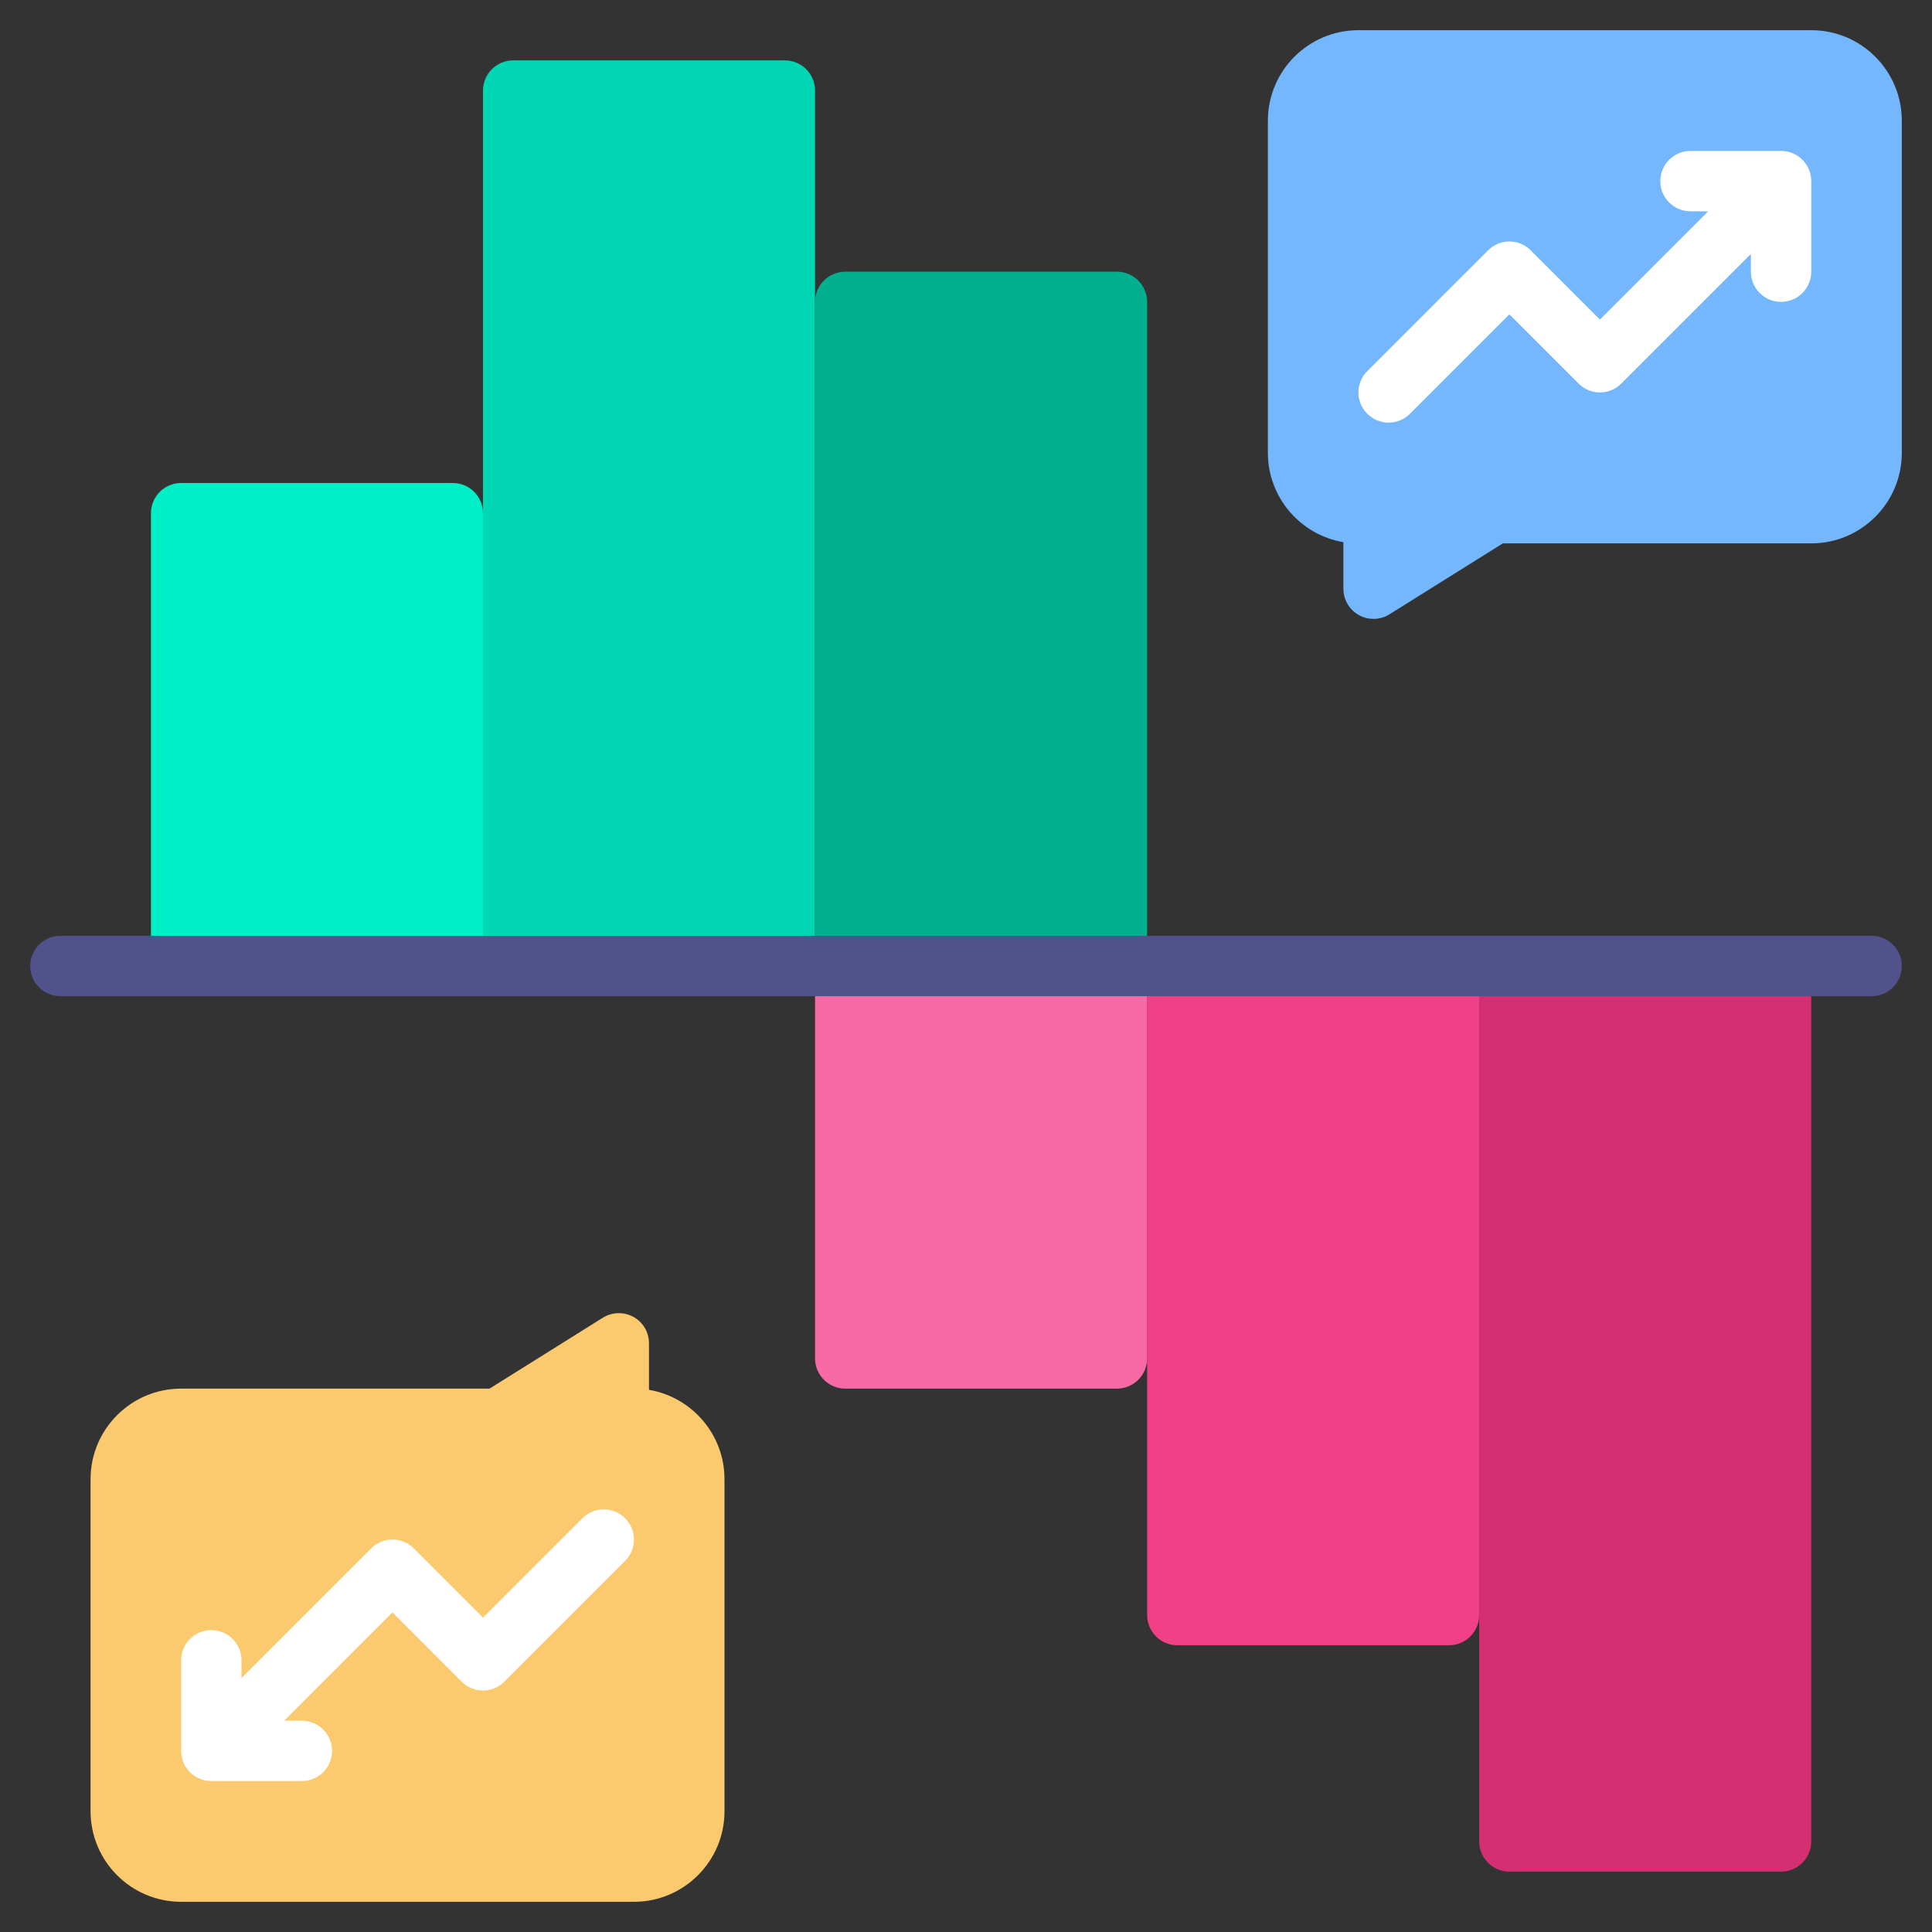 <svg width="24" height="24" viewBox="0 0 24 24" fill="none" xmlns="http://www.w3.org/2000/svg">
<rect x="0" y="0" width="24" height="24" fill="#333333" stroke="none"/>
<g clip-path="url(#clip0_4_801)">
<path d="M14.25 12H18.375V20.062C18.375 20.27 18.207 20.438 18 20.438H14.625C14.418 20.438 14.25 20.27 14.25 20.062V12Z" fill="#F24087"/>
<path d="M10.125 12H14.25V16.875C14.25 17.082 14.082 17.25 13.875 17.25H10.5C10.293 17.25 10.125 17.082 10.125 16.875V12Z" fill="#F86AA5"/>
<path d="M18.375 12H22.5V22.875C22.5 23.082 22.332 23.25 22.125 23.25H18.75C18.543 23.25 18.375 23.082 18.375 22.875V12Z" fill="#D32F72"/>
<path d="M10.125 12H6V1.125C6 0.918 6.168 0.75 6.375 0.75H9.75C9.957 0.75 10.125 0.918 10.125 1.125V12Z" fill="#00D6B3"/>
<path d="M14.25 12H10.125V3.75C10.125 3.543 10.293 3.375 10.5 3.375H13.875C14.082 3.375 14.25 3.543 14.25 3.75V12Z" fill="#02AF8E"/>
<path d="M6 12H1.875V6.375C1.875 6.168 2.043 6 2.25 6H5.625C5.832 6 6 6.168 6 6.375V12Z" fill="#00EFC7"/>
<path d="M9 18.375V22.5C9 23.12 8.496 23.625 7.875 23.625H2.25C1.629 23.625 1.125 23.12 1.125 22.5V18.375C1.125 17.754 1.629 17.25 2.25 17.25H6.081L7.489 16.369C7.605 16.297 7.749 16.294 7.869 16.359C7.989 16.425 8.062 16.55 8.062 16.687V17.265C8.593 17.355 9 17.818 9 18.375Z" fill="#FBC96E"/>
<path d="M7.765 18.86C7.619 18.713 7.381 18.713 7.235 18.86L6 20.095L5.14 19.235C4.994 19.088 4.756 19.088 4.61 19.235L3 20.845V20.625C3 20.418 2.832 20.25 2.625 20.25C2.418 20.25 2.25 20.418 2.25 20.625V21.75C2.25 21.957 2.418 22.125 2.625 22.125H3.75C3.957 22.125 4.125 21.957 4.125 21.75C4.125 21.543 3.957 21.375 3.75 21.375H3.53L4.875 20.03L5.735 20.89C5.881 21.037 6.119 21.037 6.265 20.89L7.765 19.39C7.912 19.244 7.912 19.006 7.765 18.86Z" fill="white"/>
<path d="M23.625 1.5V5.625C23.625 6.246 23.121 6.75 22.5 6.75H18.669L17.261 7.631C17.201 7.669 17.132 7.688 17.062 7.688C17.001 7.688 16.937 7.673 16.881 7.641C16.761 7.575 16.688 7.449 16.688 7.312V6.735C16.157 6.645 15.75 6.182 15.75 5.625V1.5C15.75 0.879 16.254 0.375 16.875 0.375H22.5C23.121 0.375 23.625 0.879 23.625 1.5Z" fill="#74B7FD"/>
<path d="M22.125 1.875H21C20.793 1.875 20.625 2.043 20.625 2.25C20.625 2.457 20.793 2.625 21 2.625H21.22L19.875 3.97L19.015 3.11C18.869 2.963 18.631 2.963 18.485 3.11L16.985 4.61C16.838 4.756 16.838 4.994 16.985 5.14C17.058 5.213 17.154 5.25 17.25 5.25C17.346 5.25 17.442 5.213 17.515 5.14L18.75 3.905L19.61 4.765C19.756 4.912 19.994 4.912 20.14 4.765L21.75 3.155V3.375C21.75 3.582 21.918 3.75 22.125 3.75C22.332 3.75 22.5 3.582 22.5 3.375V2.25C22.5 2.043 22.332 1.875 22.125 1.875Z" fill="white"/>
<path d="M23.25 12.375H0.75C0.543 12.375 0.375 12.207 0.375 12C0.375 11.793 0.543 11.625 0.75 11.625H23.25C23.457 11.625 23.625 11.793 23.625 12C23.625 12.207 23.457 12.375 23.25 12.375Z" fill="#51528C"/>
</g>
<defs>
<clipPath id="clip0_4_801">
<rect width="24" height="24" fill="white"/>
</clipPath>
</defs>
</svg>

